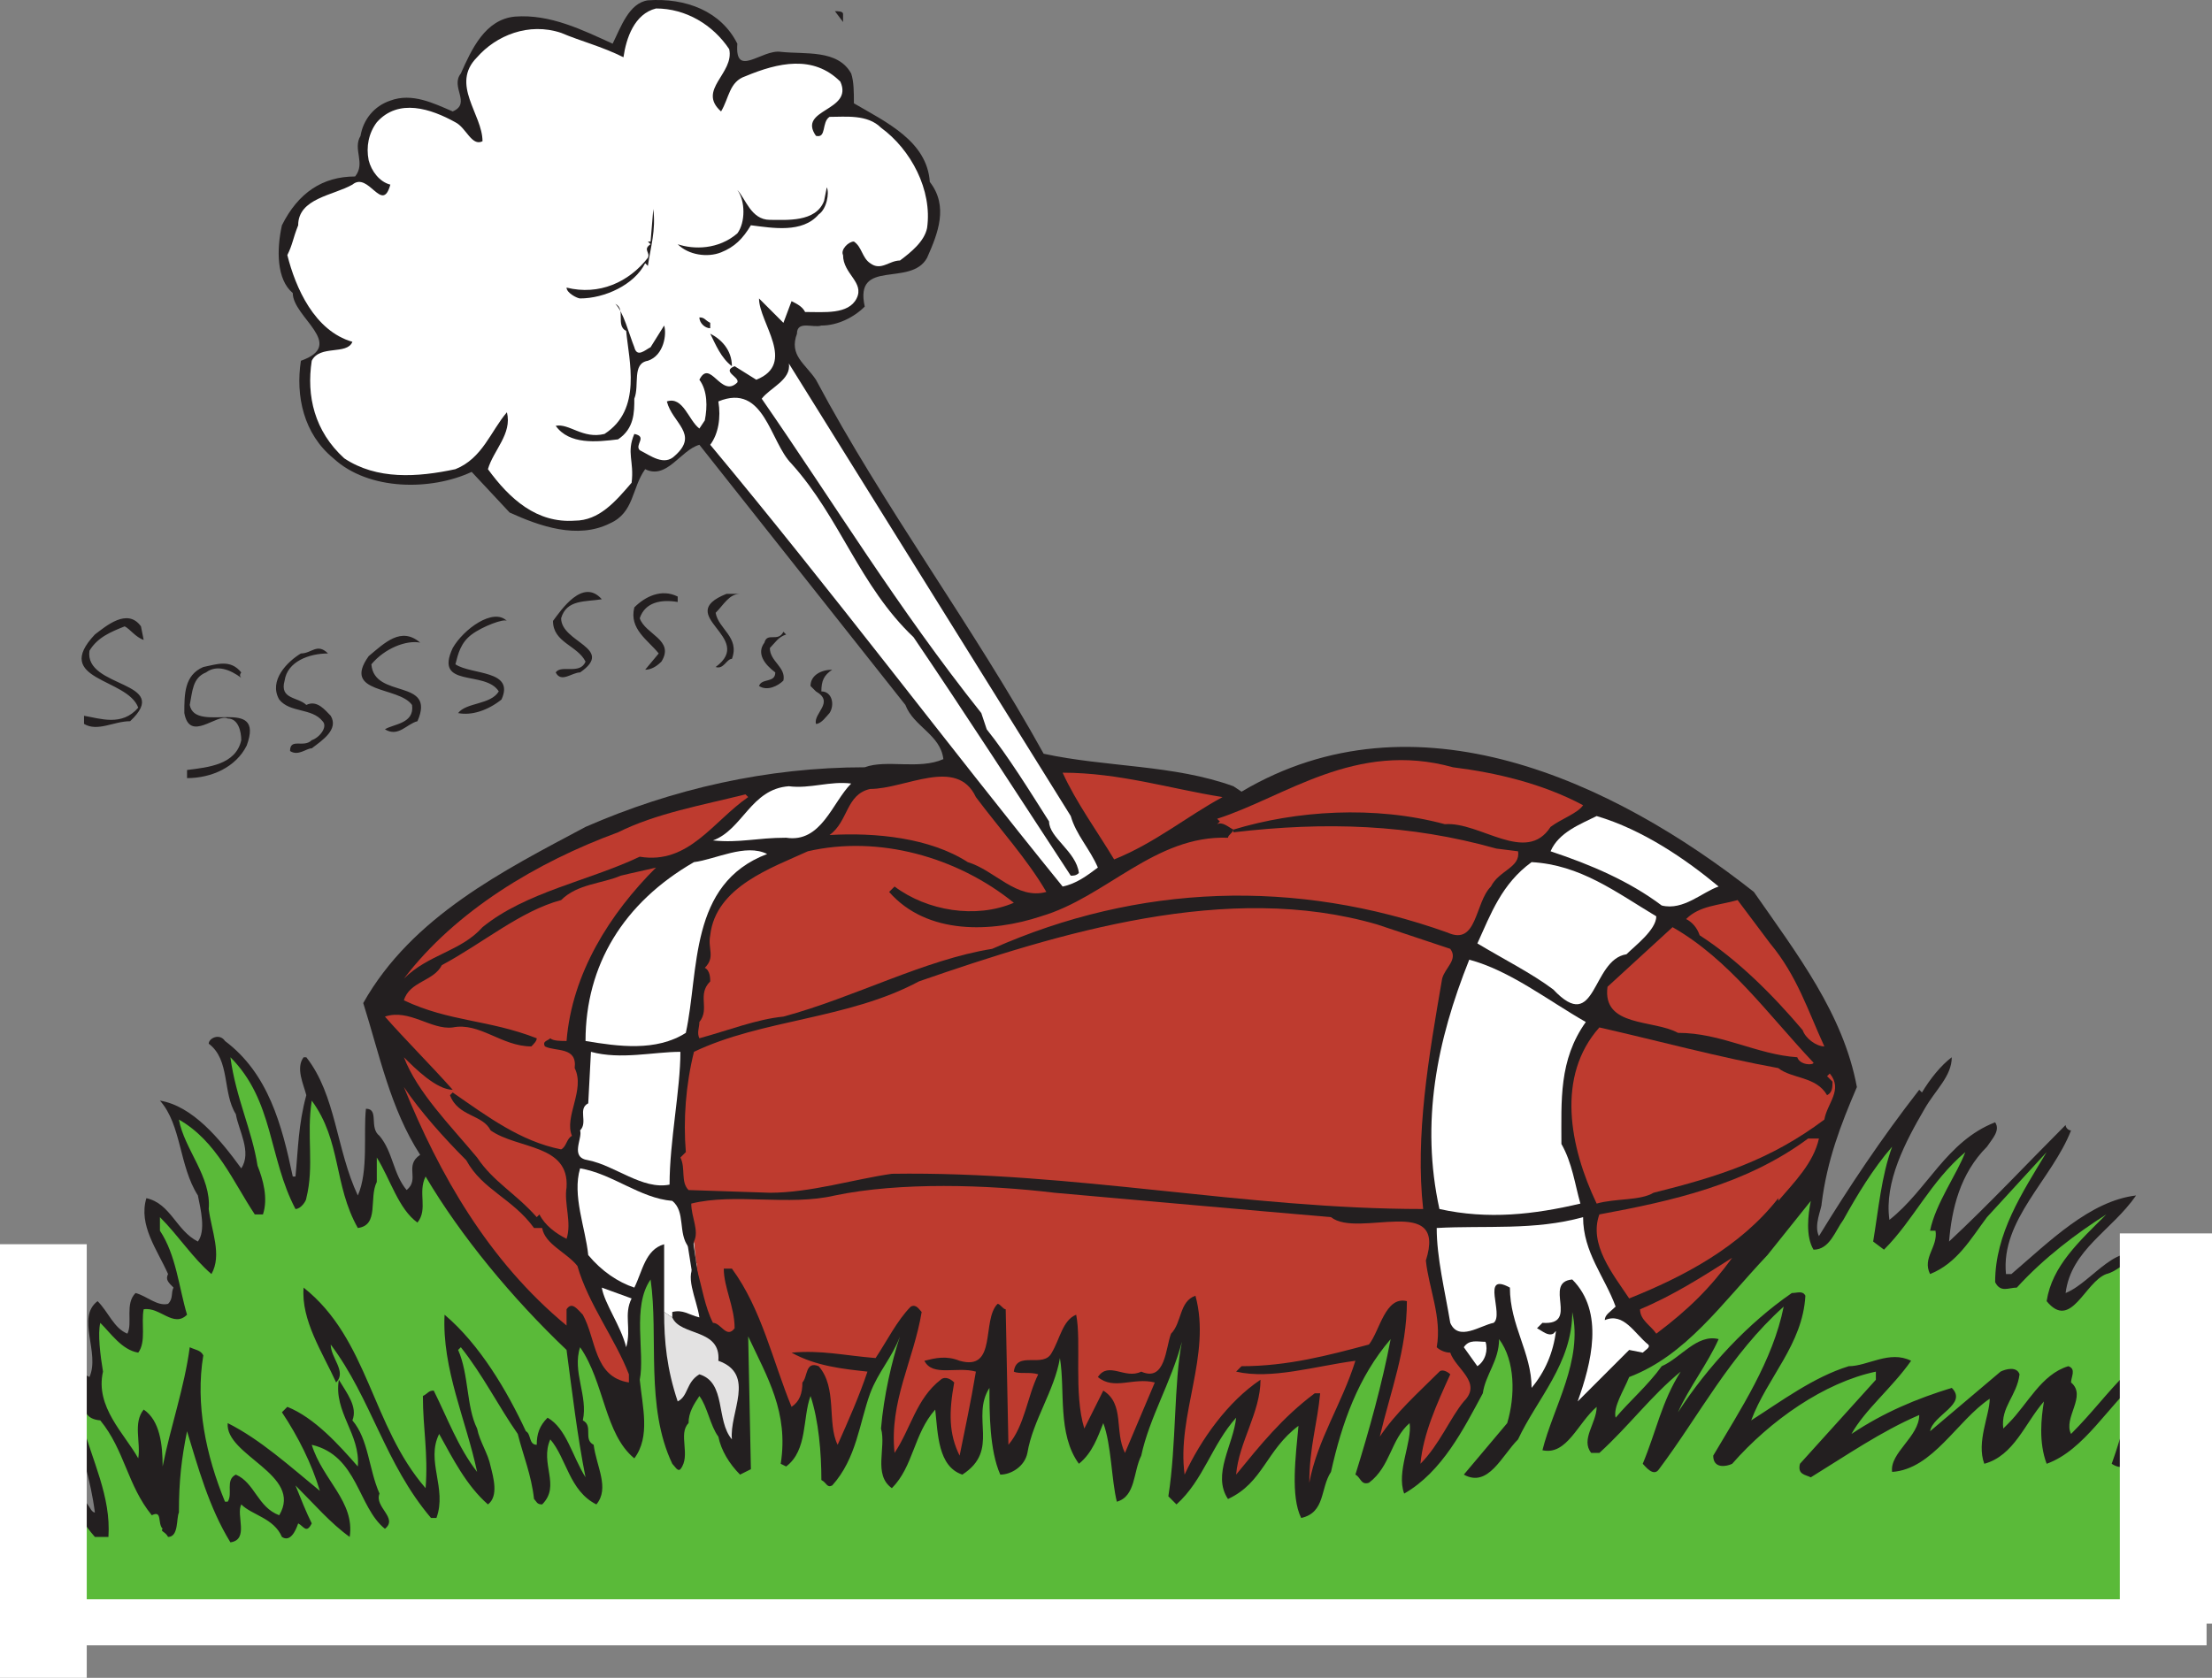 <svg xmlns="http://www.w3.org/2000/svg" width="612" height="464.343"><rect width="100%" height="100%" fill="#808080" stroke="none"/><path fill="#231f20" fill-rule="evenodd" d="M204 12.093c-.75 9.75 6.75 1.5 12 2.25 6.75.75 15.75-.75 19.5 6 .75 2.25.75 5.25.75 8.25 9 5.25 20.25 10.5 21 21.75 5.25 6.75 2.25 14.25-.75 21-4.5 8.25-20.25 0-17.25 13.5-3 3-7.5 5.25-12 5.25-2.25.75-6.75-1.5-6.75 2.25-2.25 6 2.25 8.25 5.25 12.75 18.75 35.25 43.5 68.25 63 103.5 17.25 3.75 36 3 52.5 9l2.25 1.5c48-28.5 102.75-3 141.75 27.75 12 17.25 24.75 33.75 28.5 54-4.5 10.5-8.25 20.25-9.75 32.25 0 1.5-2.25 6-.75 9 8.25-13.5 17.25-27 27.75-40.5l.75.75c2.25-3.75 5.25-7.5 8.25-9.75 0 5.25-4.5 9-7.5 14.25-5.25 9-11.25 20.25-9.75 30.75 10.5-8.25 15.75-21.75 29.25-27 1.5 2.25-.75 4.5-2.25 6.75-7.5 7.5-9.75 17.25-10.5 26.25 11.25-10.5 21.75-21.75 32.25-32.25 0 .75.75 1.5 1.5 1.5-5.25 13.5-19.5 24.75-18 39.75h1.5c10.5-9 21.75-20.25 34.5-21.75-6.75 9.75-18 15-19.5 27 7.5-3 15-15.75 22.5-9-1.5 9-3 18.75-1.5 27 5.25-3 9.75-9 15-9-6 10.5-17.25 19.5-17.25 31.5 6.75-4.5 9-12 17.25-13.5-11.25 18.75-5.25 43.5-9.75 65.25H21c-4.5.75-1.5 5.25-2.25 8.25h-1.5v-7.5c-3-1.5-6-.75-9-.75v-1.5c3-1.5 6-.75 9.75-1.5 0-3-.75-5.25-2.25-6l-.75 3.75c-3.75-7.5-1.5-15.75-3.75-23.25-.75-9-3-19.5-7.5-27.75 9 2.25 15 15 21 23.25 0 0 .75 1.5 1.5 1.5-2.25-18-11.25-34.5-14.25-53.25 5.25 3.75 5.25 12 12.75 15.75 3-6.75-3.75-16.5 2.25-21 3 3 4.5 7.5 8.25 9 1.5-3-.75-8.25 2.25-11.25 3 .75 6 3.75 9 3 1.5-1.5.75-3 1.5-4.5-1.5-1.5-2.25-2.25-1.5-3.75-3-6.75-8.25-13.5-6-21 6.75 1.5 8.25 9 14.25 12 2.25-3 .75-9 0-12.75-5.25-8.25-4.5-19.5-10.5-26.25 9 1.5 16.5 10.5 22.5 18.75 3-4.5-.75-10.5-1.5-15-3.75-6-1.5-15-7.5-19.5 0-1.5 3-3 4.5-.75 12 9 15.75 23.25 18.75 37.5h.75c.75-7.5.75-14.25 3-22.5-.75-3-3-7.5-.75-10.5h.75c8.25 10.5 8.25 25.5 14.25 38.25 3-6.75 1.5-17.25 2.25-24 3.75 0 .75 5.25 3.75 7.5 3.75 4.5 3.75 10.5 7.5 15 3.75-3-.75-6.75 3.75-9.75-8.25-12.75-11.25-27.75-15.75-42 13.5-24 39-36.75 61.5-48.75 24-10.5 50.25-16.5 77.25-16.5 6-2.25 15 .75 21.75-2.25-.75-6.75-8.25-9-10.5-15l-57-72c-5.25 1.5-9 9.75-15 6.75-3.75 5.25-3 12-9.75 15-9 4.5-19.5.75-27.75-3l-10.5-11.25c-11.25 5.25-28.5 5.25-38.25-3.75-8.25-6.75-10.5-17.25-9-27 12.75-4.5-2.25-12-2.25-18.75-4.5-3.75-4.5-12-3-18.75 4.5-9 11.25-13.5 20.25-13.5 3-3.75-.75-7.5 1.5-11.25.75-4.5 3.75-8.25 8.25-9.75 6-2.25 12 .75 17.25 3 5.25-2.25-.75-6.75 2.25-10.5 3-6.75 6.75-15 15-15.75 9.75-.75 18.75 3.75 27 7.5 2.25-4.5 4.5-11.25 9.75-12 10.5-.75 20.25 3 24.75 12"/><path fill="#fff" fill-rule="evenodd" d="M201.75 13.593c1.5 6.75-9 11.25-2.25 17.25 2.25-3.75 2.25-8.25 6.75-9.75 9-3.75 18.75-6 26.25 1.5 3.75 8.25-12 7.5-6.75 15 3 .75 1.5-3.75 3.75-5.25 4.5 0 10.5-.75 14.25 3 8.25 6 14.25 17.25 12.75 27.75-.75 3.75-4.5 6.75-7.5 9-3 0-5.25 3-8.25.75-2.25-1.5-2.25-4.5-4.5-6-1.5 0-3.75 2.25-3 3.75 0 5.25 6 7.5 3.75 12s-9 3.75-14.25 3.75c-.75-1.5-2.25-2.25-3.75-3l-2.25 6-6.75-6.75c0 6.75 10.5 18-.75 22.5l-6-3.75c-3.75 1.5 1.5 3 .75 4.5-4.5 4.5-7.5-6.75-10.5-.75 2.25 3 2.25 7.5 1.5 11.25l-1.5 2.25c-3-2.25-4.5-9-9-7.5 1.5 6 9 9 2.25 15-3 3-6.75 0-9.75-1.5-1.5-1.5 2.25-3.75-1.5-4.5-2.25 5.25 0 7.5-.75 13.5-4.5 5.25-9 10.5-15.75 10.5-10.5.75-18-6-24-14.25 1.5-5.25 6.75-9.75 5.25-15.75-4.5 5.25-6.75 12.75-14.25 15.75-10.5 2.25-21.75 3-30.75-3-8.25-7.5-10.5-17.25-9-27 2.25-4.5 9.75-1.5 11.25-5.25-10.5-3-15.75-15-18-24 1.5-3 1.5-4.5 3-8.25 0-7.5 9.75-8.25 15-11.25 4.5-3.75 8.25 8.25 10.5 0-3-.75-5.25-3.75-6-6.75-.75-3.75 0-7.5 2.25-10.5 6-6.75 15-3.75 21.75 0 3 1.5 4.5 6.75 7.5 5.25 0-7.5-9-15.75-1.5-23.25 5.25-6 14.25-9.75 23.25-6.75 5.25 2.25 11.25 3.75 17.25 6.75.75-5.25 3-12 9-13.5 8.25 0 15.75 4.5 20.25 11.25"/><path fill="#231f20" fill-rule="evenodd" d="M233.25 3.843v2.25l-2.25-3c.75 0 2.25 0 2.25.75m-6.75 55.5c-4.5 5.25-12.75 3.75-18.75 3-2.25 3.75-4.5 6-8.25 7.5s-9 .75-12-2.25c4.5 1.5 11.25 1.5 16.5-3 2.25-3 2.25-9 0-12 2.25 2.25 3.75 8.25 9 8.25 4.5 0 12.75.75 15-5.25l.75-3.75c.75 1.5 0 6-2.25 7.5m-47.25 14.25-.75-.75c-3 6-11.25 9.75-18 9.75-.75 0-3.75-1.5-3.75-3 9 2.25 17.25-1.5 22.5-8.25.75-1.5-1.5-2.25.75-3.75l-.75-.75h.75l.75-9c.75 6-.75 10.5-1.5 15.75m-3.75 22.5c.75 3 3 .75 4.5 0l3.75-6c.75 2.25 0 8.25-4.5 9.75-4.5.75-2.25 6.75-3.75 10.5 0 3.75 0 8.25-4.5 11.25-6 .75-13.5 1.5-17.25-3.75 3.75-.75 7.5 3.75 13.5 2.25 10.5-6.75 6.75-20.25 6-28.5-3-1.5 0-6-3-7.5 2.25 2.25 3.75 8.25 5.25 12m21-6.75v1.5c-1.5 0-3-1.5-3-3 1.5 0 1.5.75 3 1.5m6 12c-3-2.25-4.5-6-6-9 3 1.5 6 4.5 6 9"/><path fill="#fff" fill-rule="evenodd" d="M296.25 225.843c1.5 5.25 5.25 9 7.5 14.25-3 2.25-6 4.5-9.75 5.25-32.25-39.75-63.75-81.75-97.5-122.25 2.25-3 3-7.5 2.25-12 12.75-5.25 14.25 11.25 20.25 17.25 13.5 15 18.75 33.75 33.75 48 14.25 21 29.25 44.25 43.5 66 .75 0 1.5 0 2.25-.75-.75-6-8.25-9.75-8.25-14.25-5.25-8.25-11.25-18-17.25-25.5l-1.5-4.5c-23.25-29.25-40.5-57.75-60.75-87 2.25-3 8.25-5.25 7.5-9.75l78 125.25"/><path fill="#231f20" fill-rule="evenodd" d="M166.5 165.843c-4.5.75-9.75 0-11.25 5.25 0 6.75 15 8.25 5.25 15-2.25 0-5.25 3-6.75 0 1.5-2.25 6.75.75 8.25-3-2.25-4.5-9-5.25-9-11.25 2.25-3 8.25-12 13.5-6m21-.75v1.5c-4.5-.75-9 0-10.5 4.5 1.5 4.5 9.75 6 6 12-1.5 1.5-3 2.25-4.5 2.25l3.75-4.5c-3-3.75-8.25-6.75-6.75-12.75 3-3 7.5-5.25 12-3m17.25-.75c-3 0-4.5 3-6.75 5.25.75 4.5 6.75 6.75 4.5 12.75-1.5 0-2.25 3-4.5 2.25 11.25-8.25-12-14.25 3-20.25h3.75m-64.5 7.5c-.75-.75-6.75 1.5-9.75 3.75s-3.75 5.25-4.5 8.25c4.5 3 16.5 1.5 12.75 9.75-3.75 3-8.25 4.5-12 3.75 2.25-3 9-2.25 11.25-6-3.75-6-18-.75-12.75-12 3-5.25 11.25-11.25 15-7.5M39 173.343l.75 3.75c-2.25-.75-3.75-3-5.25-3.75-3.75 1.5-7.5 3-9.75 6.75-1.5 10.5 23.25 8.25 11.25 19.5-4.5 0-9 3-12.75.75v-2.25c4.5.75 10.5 3 15-2.25-3-8.25-24-7.5-12-20.25 3-2.25 9-7.5 12.75-2.25m178.5 2.25c-2.25.75-3 2.25-4.5 3.75 0 3.75 4.5 5.25 3.75 9-1.5 1.5-4.5 3-6.75 1.5.75-2.25 4.5-.75 4.5-3.75-3-2.25-5.25-5.25-3-8.25.75-3 3.75 0 5.25-3l.75.75m-101.25 2.25c-3.75-.75-9.75 1.5-13.5 6 .75 9.75 18 3.75 12.75 15.75-3 .75-5.25 4.5-9 2.25 2.25-1.5 8.25-1.5 7.5-6.75-3.75-5.25-19.5-3-12-13.5 4.5-3.75 9-8.25 14.25-3.75m-25.5 3c-5.25 0-11.25 2.25-12 7.5-1.5 5.25 3.75 4.5 6 6.75 3-1.5 5.25 1.5 6.75 3 2.25 3.75-2.25 6.75-5.25 9-1.5 0-3.75 2.25-6 .75 0-3.75 3.75-.75 6-3 2.25-.75 4.5-3.75 3-5.25-3-3.75-9-2.25-12-6-3-5.25 2.25-10.5 6-12.75 3 0 4.5-3 7.5 0m-24 5.25s-.75.75 0 1.5c-3-2.25-6.75-3.75-9.75-1.5-3.75 1.5-3.75 5.25-4.5 9 1.5 8.25 21-3 15.75 11.25-3 6-9.75 9-16.5 9v-2.25c6-.75 13.5-1.5 15-8.25 0-2.25-.75-6-3.75-6-3-1.5-10.5 6.75-12-1.5 0-5.25 0-10.5 5.25-12.75 3.75-.75 7.5-2.25 10.5 1.5m163.5-.75c-2.25 1.5-3 3-3 6 3 0 3.75 3.75 2.25 6-.75.75-2.25 3-3.75 3-.75-3 5.25-6 0-9l-1.5-1.5c0-3 3-4.5 6-4.5"/><path fill="#be3b2f" fill-rule="evenodd" d="M438 222.843c-1.5 2.25-6 3.75-9 6-6.75 10.5-19.5-1.5-29.25-.75-19.5-5.25-41.25-3.75-58.5 1.5v.75c25.5-3 48.75-2.25 72.75 4.5l6 .75c.75 4.5-5.25 5.25-7.5 9.75-4.5 4.5-3.75 16.5-12 12.75-42-15-85.5-13.5-126 4.5-18.75 3-38.25 13.5-57.75 18.75-7.5.75-15 3.75-23.25 6-.75-1.5 0-3 0-4.5 3-3.75-.75-7.5 3-11.25 0-.75 0-3-1.5-3.75 3-3 .75-5.25 1.5-9 1.5-13.5 17.25-18.75 27-23.25 19.5-4.5 41.25 1.5 57 14.25-10.5 4.5-24 2.25-33-4.5l-1.5 1.5c10.5 12 28.5 11.25 42 6.75 18-5.25 31.5-22.5 51.75-21.75 0-.75 1.5-1.5 1.5-2.25-1.5-.75-3-2.25-4.5-1.5l.75-.75-.75-.75c18.75-6 38.25-21.75 65.25-14.25 12 1.5 24.75 4.5 36 10.5"/><path fill="#be3b2f" fill-rule="evenodd" d="M338.25 220.593c-9.75 5.25-18.75 12.75-30 17.25-4.5-7.5-10.5-15.75-14.25-24 15.75 0 30 4.5 44.25 6.75m-48.75 26.25c-8.25 2.25-14.25-6-21.75-8.25-10.5-6.75-25.5-8.25-38.25-7.5 5.25-3.75 4.5-11.25 11.25-12.75 9.75 0 24-9 29.25 2.25 6.75 9 14.25 17.25 19.5 26.25"/><path fill="#fff" fill-rule="evenodd" d="M235.5 216.843c-5.25 5.25-8.25 16.5-18 15-8.25 0-12.75 1.5-20.25.75 8.25-3 10.5-14.25 21-15 6 .75 11.25-1.5 17.25-.75"/><path fill="#be3b2f" fill-rule="evenodd" d="M207 220.593c-9.75 6.75-16.5 18.75-30 16.5-14.25 6.75-31.5 9.75-43.5 19.5-6 6.75-15 7.5-21.75 14.25 14.25-18.75 36.75-32.25 59.25-40.5 10.5-5.25 23.25-7.5 35.25-10.5l.75.75"/><path fill="#fff" fill-rule="evenodd" d="M475.5 245.343c-4.5 1.5-9.75 6.75-15.75 5.25-9-6.75-19.5-11.25-30.75-15 2.25-5.25 8.25-7.5 12.75-9.75 12.75 3.75 24.75 12 33.75 19.5m-263.25-9c-21.75 8.25-18.75 32.25-22.5 49.5-8.25 5.25-18.75 3.75-27.75 2.25 0-21 10.5-38.25 30-49.5 6-.75 14.25-5.25 20.25-2.25m246 17.25c0 3.75-6 8.25-8.25 10.5-9.75 1.5-8.25 22.5-20.25 9.75-6-4.5-13.5-8.25-21-12.75 3.75-8.25 6.75-16.5 15-22.5 13.5.75 23.25 8.25 34.5 15"/><path fill="#be3b2f" fill-rule="evenodd" d="M181.5 240.093c-12.75 12.75-23.25 29.25-24.75 48-1.5 0-3.75 0-4.5-.75-.75.75-2.25.75-1.5 2.25 3 1.5 9 0 8.25 6 3 6-3 13.5-.75 18.75-1.5.75-1.5 3-3 3.75-11.25-2.25-20.25-9-30-15.75l-.75.75c2.25 6 9 5.25 11.25 9.75 7.5 5.25 21.75 3.75 21 15.75-.75 4.5 1.5 9.75 0 14.25-3-1.5-6-3.75-7.5-6.75l-.75.75c-6-6.75-12-9.75-16.5-16.5-7.5-9-16.5-18-20.25-27.75 3 3 9 9 13.5 9-6-6.75-13.5-14.25-18.75-20.25 6.75-2.25 12.75 3.75 18.75 3 7.5-1.5 13.5 5.25 21.75 5.25.75-.75 1.5-1.5 1.5-2.25-13.5-5.25-24-4.5-36.75-10.5 1.5-5.25 8.25-5.25 10.5-9.75 11.25-6 21.75-15 33-18 4.5-4.5 11.25-4.5 16.5-6.75 3-.75 6.75-1.5 9.75-2.25m308.25 21c7.5 9 10.5 18.75 15 28.5-2.25 0-5.25-2.25-6-4.5-8.25-9.75-18-19.5-28.5-26.25-.75-2.25-2.25-3.75-3.75-4.5 3.75-3.75 9-3.75 14.25-5.25l9 12m-88.5 1.5c2.25 3-1.5 5.25-2.25 8.25-3.75 21.75-7.5 43.5-5.25 63.75-49.5 0-96.75-10.5-147-9.75-10.5 1.5-22.5 5.25-33.75 5.25l-22.5-.75c-2.25-2.25-.75-6-2.25-9l1.5-1.5c-.75-9 0-18.75 2.25-27.75 18.75-9 42.75-9 62.25-19.5 39-13.5 85.5-27.75 126.75-15.75l20.25 6.75m100.5 31.5c0 .75-3.75.75-4.5-1.5-11.25-.75-21-6.75-33-6.75-6.75-3.75-21-1.5-19.5-12.75l18-16.5c15.75 9 26.25 24 39 37.5"/><path fill="#fff" fill-rule="evenodd" d="M438.75 282.843c-7.5 10.5-6.75 21.75-6.75 33.75 3 5.25 3.75 11.25 5.25 16.5-12.75 3-25.5 4.5-39 1.5-5.25-24-.75-46.5 8.25-69 11.25 3 21.75 11.25 32.25 17.25"/><path fill="#be3b2f" fill-rule="evenodd" d="M492 295.593c3.75 3 10.5 2.25 13.5 7.5 1.5-.75 1.5-2.25 1.5-3.75l-1.5-1.5.75-.75c3.75 4.5-.75 8.25-1.5 12.75-15 11.25-29.25 15.75-47.25 20.25-3.75 2.25-10.5 1.5-15.75 3-7.5-15.75-11.25-35.25.75-48.75 16.5 3.75 33 8.25 49.5 11.25"/><path fill="#fff" fill-rule="evenodd" d="M188.25 291.093c0 10.5-3 24.75-3 36.75-7.5 1.5-15-5.25-22.5-6.75-5.25-.75-1.5-6-2.25-8.25 2.25-2.25-.75-6 2.25-7.5l.75-14.25c8.25 2.25 17.25 0 24.75 0"/><path fill="#5aba39" fill-rule="evenodd" d="M81.75 334.593c1.5 0 3-2.25 3-3 2.25-9 0-17.25 1.5-27 8.25 11.25 6 23.25 12.75 35.25 6-.75 3-8.25 5.25-12.75v-6.75c3.75 6 6 14.25 11.25 18 3-3.75 0-8.25 2.25-12.75 9.75 16.5 24 33.75 39 48 1.5 11.25 3 24 5.25 35.25-3.75-6-5.25-13.5-10.5-16.5-2.25 2.25-3 4.5-3 7.5-2.25 0-1.5-3-3-3.75-5.25-11.25-12.75-24-22.5-32.25-.75 15 6 29.25 9 43.5-5.25-6.75-8.25-15-12-22.5-1.5 0-1.5.75-3 1.5 0 9 1.5 15.75.75 25.5-15-17.25-15.75-41.25-33.75-55.5-.75 9 5.25 18 9 26.25 3-3-1.5-6.75-1.5-10.5 11.25 15 15 33 27.75 48h1.5c3-8.25-3-15.75.75-23.25 3.75 6.75 7.5 14.25 13.5 19.5 3-2.25 1.5-7.5.75-10.5-.75-3.75-3-6.75-3.75-10.5-3-6-2.25-15-5.25-21.75l.75-.75c6 7.5 10.5 16.5 15.75 24 1.5 6 3.75 11.25 4.5 18 .75.75.75 1.5 2.25 1.5 5.25-5.25-.75-11.25 2.25-18 4.5 5.25 5.25 14.25 12.75 18 3.75-4.5 0-10.5-.75-16.5-3-1.5 0-5.25-3-6.75 1.5-6.75-3-13.5-.75-20.25 6.75 9.75 6.75 24 15 30.75 4.5-6 2.25-14.25 1.5-21.75 1.5-7.5-2.25-20.25 3-27.75 2.25 15.75-1.5 35.25 6 51 .75.75 1.5 2.25 2.25 1.5 3-3.75-.75-9.75 2.25-12.75 0-3 1.5-5.25 3-7.5 2.25 3 3 8.25 5.25 11.25.75 3.75 3 7.5 6 10.5l3-1.5-.75-36.75c5.25 11.25 11.25 21 9 35.25l1.5.75c6-4.5 4.5-13.5 6.75-19.5 2.25 6.75 3 15.75 3 23.25 1.5.75 1.5 2.25 3 1.5 6.75-7.5 7.5-17.25 10.5-25.5 2.25-6 6-9.75 8.25-15.75-2.25 6.75-4.5 16.5-5.25 25.5 1.5 5.25-2.25 12.75 3 16.5 6-6 6-15 12-21.75.75 6.75.75 15.75 7.5 18 10.5-6.75 2.25-15.75 7.5-24 0 6.75 0 17.25 3 24 3 0 6.75-2.25 7.5-6 1.5-9 7.5-17.25 9-26.25 1.5 9-.75 21 5.25 29.25 3.75-3 5.25-7.5 6.75-11.25 2.25 6 2.25 15.75 3.75 21.75 5.25-1.5 4.5-8.25 6.75-12.75 2.25-10.5 8.25-20.25 11.25-31.5-2.25 11.25-1.5 28.5-3.75 42.75l2.25 2.25c7.5-6.75 9.75-16.5 16.5-24-.75 7.5-6.75 15.75-2.25 22.5 9.75-4.5 10.5-13.5 19.5-20.25-.75 8.25-2.25 19.5.75 25.5 6.75-1.5 5.25-8.25 8.25-12.75 3-13.5 7.5-26.25 16.5-36.75-2.25 12-6 25.5-9.75 37.5 1.5.75 1.5 3 3.75 2.25 6-4.5 6-12 11.25-16.5.75 5.25-3.75 13.5-1.5 19.5 10.5-6 16.5-18 21.75-27.75.75-5.25 4.5-9 4.5-15 4.5 6 4.5 15.75 2.25 23.25l-12 14.25c6.75 3.75 10.5-5.25 15-9.75 5.25-11.25 15-21 15-35.25 3 13.5-5.25 26.25-8.25 38.25 6.75 1.5 9.75-7.5 15-12 0 4.5-4.5 9-1.5 12.75h2.25c8.25-7.5 14.25-15.75 22.5-22.5-5.25 8.25-6.75 16.5-10.5 25.5.75.75 3 3.75 4.5 1.5 11.25-15 19.5-31.5 34.5-45-3 15-12 28.5-19.5 41.25 0 3.75 3.75 3 5.25 2.25 10.5-12 25.5-22.5 39.75-25.5v2.25l-21 23.25c-.75 3 1.5 3 3 3.75 9.75-6 19.5-12.75 30-17.25 0 6-8.25 10.5-7.5 15.75 11.25-.75 18-14.25 27-20.25 0 4.5-3.75 12-1.5 18 8.25-2.25 11.25-11.25 16.5-17.25-.75 4.5-1.5 11.25.75 17.25 10.5-3.75 17.25-16.5 25.5-23.25-3 7.5-4.5 15-7.5 23.25 6.75 4.5 8.25-9.75 15-6.75-.75 12.75-2.25 29.25-4.5 42v6.75H22.5c-6-13.5-10.5-28.5-10.5-44.25 6 7.5 8.25 15.75 14.25 22.5H30c.75-11.25-4.5-21-7.5-32.25 0-4.5-3.75-8.25-3-12.75 6.75 3 0 12 8.25 12.75 6.75 8.25 7.5 18 14.25 26.25 3-1.5 1.5 2.25 3 3.75-.75.75.75.75 1.5 2.25 3 0 2.25-5.25 3-6.75 0-9 .75-15 2.25-22.5 3 9.75 6 21 12 30.75 5.25-.75 1.5-7.5 3-10.5 3 3 9 3.75 11.25 9 2.25 1.5 3.75-1.5 4.5-3.75 1.5.75 2.25 3 3.75 0-1.5-3-3-6.75-4.5-10.5 5.25 5.25 9.75 10.5 15 14.25 1.5-9.75-7.5-15.75-10.5-25.5 12.75 3 12.75 17.25 20.25 23.25 3.75-3-3-6-1.5-9.75-3-6.75-3-15-7.5-20.25 1.5-3.75-1.5-7.5-3.75-11.25-1.5 9 6 15 5.25 24-5.25-6-12-13.5-19.5-16.5l-1.5 1.5c4.5 6.75 8.25 14.25 10.5 21.75-8.25-6.75-16.5-14.25-25.5-18.75-.75 9 21 14.25 14.25 25.5-6-2.25-6.75-9-12-11.25-3 1.5-.75 5.25-2.25 7.5h-.75c-5.25-12.75-8.25-27-6-40.5-.75-1.5-2.25-1.5-3.75-2.25-1.5 11.25-5.25 21.75-7.5 33 0-6-.75-12.75-5.25-15.75-3 3.75-.75 9-1.5 13.5-3.75-6.75-12-14.25-9.75-24-.75-4.5-1.5-10.5-.75-13.5 3 3 6 7.5 10.5 8.25 2.25-3 .75-8.25 1.5-12 4.5-.75 8.25 5.25 12 1.5-2.25-7.5-3-16.5-7.5-23.25v-3.75c5.25 5.25 9 11.25 14.25 15.75 3-5.25 0-12-.75-18 .75-9-6.75-16.5-8.25-24.75 10.5 6 15 17.25 21 26.25h2.25c1.5-4.5 0-9.75-1.5-13.5-1.5-9.75-6-18.75-7.5-30 12 12 10.5 27.75 18 42"/><path fill="#be3b2f" fill-rule="evenodd" d="M129 321.093c4.5 8.25 12.75 10.5 18.75 18.75H150c.75 4.5 6.75 6.75 9.75 10.5 3 10.5 10.5 20.25 14.25 30v2.25c-9.75-1.5-9-12-12.75-18.75-1.5-1.5-3-3.75-4.5-1.5v4.5c-21.75-18-35.25-42-45-66 4.5 6.75 11.25 14.25 17.25 20.25m374.25-6c-1.5 6.75-6.75 12-11.25 17.25v-.75c-10.5 13.5-26.25 21.75-41.25 27.75-4.5-6.75-11.25-15-8.25-23.25 20.25-3.75 40.5-8.25 57.75-21h3"/><path fill="#5aba39" fill-rule="evenodd" d="m518.25 343.593 3 2.25c8.25-8.25 12.75-18.75 22.5-27-2.25 6-8.25 14.25-9.75 21.75h1.5c.75 4.5-3.75 7.5-1.5 12 7.5-3 11.25-9.75 15.75-15.75l16.5-18c-6.75 11.25-14.25 22.5-14.25 36 1.5 3 3.75 1.5 6 1.5 7.5-8.25 16.5-15 24.75-20.25-7.5 7.5-15 14.25-16.5 24 6.75 8.25 10.5-5.25 16.5-7.5 3-.75 4.5-3 7.5-3.75.75 6-4.5 12.75-.75 19.5-2.25 3.75-1.5 6.75-.75 11.25-6 6-9.75 11.25-15.75 17.25-2.25-4.5 4.5-10.5 0-14.25 0-1.5 1.5-3.75-.75-4.5-7.5 2.25-11.25 10.5-16.5 15.75l-1.5 1.5c-.75-6 3.75-9 4.5-15-.75-2.25-3.75-1.5-5.25-.75l-19.5 16.5c.75-4.5 10.5-7.5 6-12-9.75 3-18.75 6.75-27.75 12.75 3.75-6.75 11.25-12.75 16.5-20.25-6-3-12 1.5-17.25 1.5-9.75 3-18.75 9.75-27 15 4.5-12 14.25-21 15-34.5-.75-1.5-2.25-.75-3.75-.75-12 8.25-23.25 20.25-31.5 33 3-6.75 8.25-13.5 11.25-20.25-6-1.5-10.5 5.25-15.75 7.5-3.75 5.25-9 9.75-12.75 14.25-.75-3 2.25-7.5 3.75-11.25 15.75-6 25.5-20.25 38.25-33.75l12-15c-.75 3.75-1.5 9.75.75 13.5 4.5 0 6-5.25 8.25-8.25 3.75-6.75 8.25-14.25 13.5-20.25-3 8.25-3.75 17.25-5.25 26.25"/><path fill="#be3b2f" fill-rule="evenodd" d="M192 343.593c1.5-3-.75-6.75-.75-10.5 12-3 27 .75 39.75-2.25 18-3.75 42-3 60.75-.75 25.5 2.25 50.25 4.5 76.5 6.75 7.5 6 32.25-6.75 26.25 12 .75 7.5 4.5 15.75 3 24 .75.75 2.25 1.5 3.75 1.5 1.5 4.5 9 8.25 3.75 13.5-3.75 4.5-6.75 12-12 17.25.75-8.25 4.5-16.5 8.25-24.75-.75-.75-2.25-1.5-3-.75-6 6-12 11.25-16.5 18 3-12.75 7.5-24 7.5-37.5-6-1.5-7.5 8.25-10.5 12-11.25 3-22.5 6-35.25 6l-1.5 1.5c9.75 2.25 21.75-1.5 33-3-3.75 12-10.5 21.75-12.75 33.75 0-9.75 2.25-16.5 3-24.75h-1.5c-9 6.75-15 14.25-21.75 22.5.75-9 6.75-17.25 6.75-26.25-9 6-16.5 16.5-21 26.25-2.25-16.5 7.5-33 3-49.5-4.5 1.5-3.75 7.5-6.75 10.5-1.5 3.75-1.5 13.5-8.25 10.5-4.5 2.25-9-3-12 1.5 4.5 3.75 9.75 0 15.75 1.5l-8.25 19.5c-3-6 0-13.5-6-17.25l-5.25 10.5c-3-9.75-.75-24-2.25-31.5-3.75 1.5-4.5 6.75-6.75 10.5-2.25 4.5-9.75-.75-10.5 5.25 1.5.75 4.5 0 6.75.75-3 6-3.75 14.25-8.25 19.5l-.75-37.5c-.75 0-1.5-1.5-2.25-1.5-4.5 4.5 0 18.75-10.5 15.75-3.75-1.5-6.75-.75-9.75 0 2.25 4.5 9 1.5 14.25 3-1.5 9-3 15.75-4.5 23.25-3-6-3-12-1.5-20.25-1.5-1.5-3-1.5-3.75-.75-6.75 5.25-8.25 13.5-12.75 20.25-1.5-14.25 5.25-25.5 7.5-39-.75-.75-1.5-2.25-3-1.5-3.75 3.75-6.75 9.75-9.75 14.25-9-.75-15-2.25-23.25-1.5 6.75 3.75 14.25 4.5 21 5.25-2.25 6.75-5.25 13.5-8.25 20.25-3-6 0-15.75-5.25-21.75-3.75-1.5-3 3-4.5 4.5 0 3-.75 5.25-3 6.75-5.25-12.75-8.25-27-16.5-38.25h-2.25c0 5.25 3 10.5 3 16.5-2.25 3-3.75-1.5-6-1.5-2.25-4.5-3-9.75-4.5-15"/><path fill="#fff" fill-rule="evenodd" d="M183.75 363.093v-18.75c-5.25 1.5-6 7.5-8.25 12-4.5-1.5-9-4.5-12.75-9-.75-7.5-4.5-16.5-2.25-24 9 1.5 16.5 8.25 25.5 9 3.75 3 1.5 9 4.5 12.75.75 0 1.5-.75 1.5-1.5l.75 7.5v-1.5c-3.75 3 0 9.75.75 15-3-.75-4.5-2.25-7.5-1.5v1.5l-2.25-1.5"/><path fill="#e3e2e2" fill-rule="evenodd" d="M186 364.593c2.25 5.25 13.5 3 12.75 12 10.5 3.75 3 14.25 3.75 21.75-4.5-5.25-1.5-15.75-9-18-3.75 2.25-3 6-6 7.5-3-9-3.75-16.5-3.75-24.75"/><path fill="#fff" fill-rule="evenodd" d="M447 361.593c-1.5 1.5-3 2.25-3 3.75 5.25-2.25 8.25 3.75 12 6.75.75.75-.75 1.5-1.5 2.25l-3.75-.75-14.25 14.25c3.75-10.5 7.5-24.75-1.5-33.75-8.25.75 2.25 12.75-8.25 12l-1.5 1.5c1.5.75 3 2.25 4.5 1.5l.75-.75c-.75 6-3 11.25-6.75 15.75 0-9.75-6-17.25-6-27.75-8.25-4.5-1.5 7.5-4.5 9.75-3.75.75-9.75 5.25-12 0-1.5-9-3.75-18-3.75-26.25 13.5-.75 27 .75 40.5-3 0 9.75 6 16.5 9 24.75"/><path fill="#be3b2f" fill-rule="evenodd" d="M458.25 369.093c-1.5-2.25-4.5-3.75-4.5-6.75 9-3.75 17.25-9 25.5-14.25-6 8.25-12 14.25-21 21"/><path fill="#fff" fill-rule="evenodd" d="M174.75 359.343c-2.25 4.5 0 8.25-1.5 13.5-1.5-6-6-12-6.75-16.5l8.25 3m236.25 12c.75 2.25 0 5.25-2.25 6.75l-3.75-5.25c1.5-2.25 3.75-1.5 6-1.5"/><path fill="#231f20" fill-rule="evenodd" d="m189.75 341.343 2.25 14.25h1.5l-2.25-15.75-1.5 1.5"/><path fill="#fff" fill-rule="evenodd" d="M0 464.343v-120h24v120H0"/><path fill="#fff" fill-rule="evenodd" d="M610.5 455.343v-12.75H12.75v12.75H610.5"/><path fill="#fff" fill-rule="evenodd" d="M612 449.343v-108h-25.5v108H612"/></svg>
